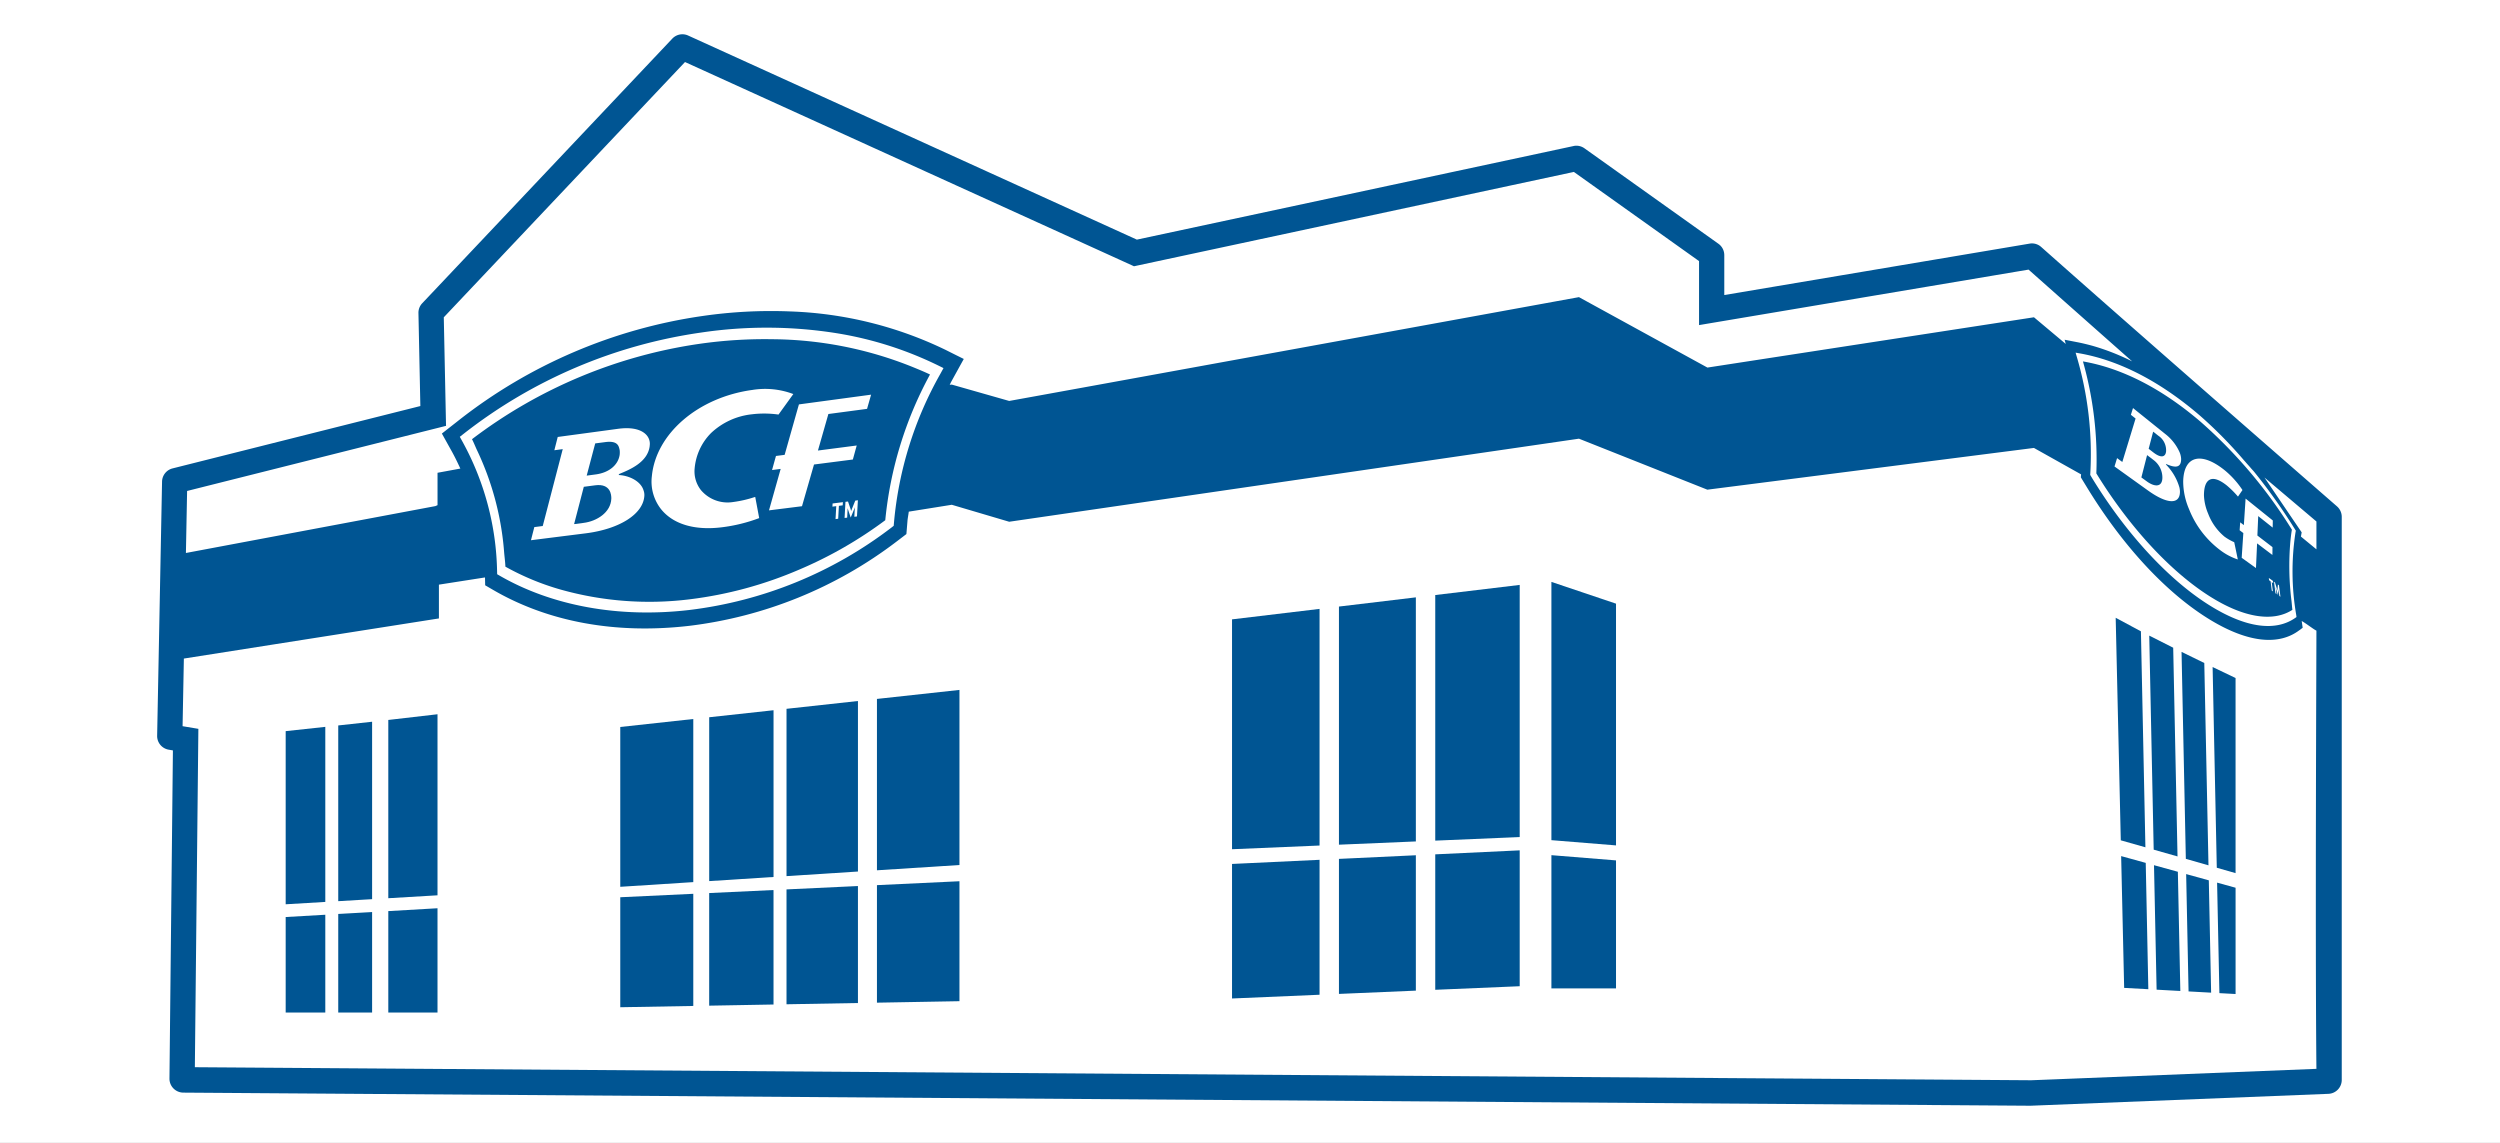 <svg xmlns="http://www.w3.org/2000/svg" xmlns:xlink="http://www.w3.org/1999/xlink" width="350" height="160" viewBox="0 0 350 160"><rect x="0" y="0" width="350" height="160" fill="#808080" stroke="none"/><defs><clipPath id="b"><rect width="350" height="160"/></clipPath></defs><g id="a" clip-path="url(#b)"><rect width="350" height="160" fill="#fff"/><g transform="translate(22 4.799)"><path d="M40.68,52.5l9.045.734V19.39L40.68,16.342Z" transform="translate(154.517 60.324)" fill="#005593"/><path d="M40.68,42.849h9.045V24.931L40.68,24.2Z" transform="translate(154.517 90.725)" fill="#005593"/><path d="M34.573,43.612l10.767-.459V24.2l-10.767.508Z" transform="translate(130.88 90.737)" fill="#005593"/><path d="M31.5,43.746l12.254-.524V24.331L31.5,24.91Z" transform="translate(118.984 91.243)" fill="#005593"/><path d="M31.5,50.765l12.254-.517V17.118L31.5,18.585Z" transform="translate(118.984 63.327)" fill="#005593"/><path d="M37.341,52.228l11.823-.5v-35.3L37.341,17.845Z" transform="translate(141.594 60.661)" fill="#005593"/><path d="M34.573,51.414l10.767-.456V16.786L34.573,18.075Z" transform="translate(130.88 62.044)" fill="#005593"/><path d="M37.341,43.581l11.823-.5V24.059l-11.823.559Z" transform="translate(141.594 90.191)" fill="#005593"/><path d="M21.292,41.947l11.551-.207V24.947l-11.551.546Z" transform="translate(79.481 93.628)" fill="#005593"/><path d="M21.292,44.7l11.551-.74V19.447L21.292,20.708Z" transform="translate(79.481 72.342)" fill="#005593"/><path d="M16.47,43.952l9.007-.578V20.031l-9.007.982Z" transform="translate(60.818 74.603)" fill="#005593"/><path d="M18.692,41.639l10-.178V25.085l-10,.472Z" transform="translate(69.42 94.161)" fill="#005593"/><path d="M16.469,41.389l9.007-.162V25.2l-9.007.423Z" transform="translate(60.817 94.605)" fill="#005593"/><path d="M13.913,43.775l10.222-.656V20.283L13.913,21.4Z" transform="translate(50.925 75.578)" fill="#005593"/><path d="M18.692,44.282l10-.643V19.766l-10,1.093Z" transform="translate(69.421 73.576)" fill="#005593"/><path d="M13.913,41.19l10.222-.181v-15.7l-10.222.482Z" transform="translate(50.925 95.025)" fill="#005593"/><path d="M7.245,40.322h6.889v-14.6l-6.889.4Z" transform="translate(25.117 96.634)" fill="#005593"/><path d="M5.806,45.483l4.741-.281V20.362l-4.741.52Z" transform="translate(19.548 75.882)" fill="#005593"/><path d="M5.806,39.9h4.741V25.833L5.806,26.1Z" transform="translate(19.548 97.055)" fill="#005593"/><path d="M4.295,39.6H9.842V25.91l-5.547.32Z" transform="translate(13.7 97.355)" fill="#005593"/><path d="M7.245,20.943V45.9l6.889-.407V20.147l-.014,0Z" transform="translate(25.117 75.051)" fill="#005593"/><path d="M4.295,45.348l5.547-.33V20.509l-5.547.6Z" transform="translate(13.7 76.452)" fill="#005593"/><path d="M61.062,49.506l-.628-30.235-3.533-1.9.714,31.156Z" transform="translate(217.295 64.317)" fill="#005593"/><path d="M62.9,47.644V20.328l-3.213-1.539.584,28.1Z" transform="translate(228.079 69.796)" fill="#005593"/><path d="M62.565,48.239l-.587-28.327-3.184-1.558.6,28.977Z" transform="translate(224.622 68.109)" fill="#005593"/><path d="M58.365,41.913l3.321.184-.346-16.69L58,24.486Z" transform="translate(221.56 91.842)" fill="#005593"/><path d="M59.266,41.169l3.159.174L62.1,25.617l-3.171-.876Z" transform="translate(225.133 92.831)" fill="#005593"/><path d="M60.14,40.456l2.265.123V25.7l-2.588-.715Z" transform="translate(228.576 93.784)" fill="#005593"/><path d="M61.824,48.8,61.219,19.58l-3.353-1.694.622,29.966Z" transform="translate(221.029 66.301)" fill="#005593"/><path d="M57.48,42.676l3.384.184L60.5,25.175l-3.441-.95Z" transform="translate(217.902 90.83)" fill="#005593"/><path d="M15.552,13.59l-1.407.185-.2.024-1.359,5.226,1.325-.17c1.875-.234,3.813-1.476,3.886-3.39C17.812,14.958,17.709,13.312,15.552,13.59Z" transform="translate(45.788 49.552)" fill="#005593"/><path d="M15.524,12.359l-1.383.18-1.193,4.51,1.257-.166c1.86-.244,3.141-1.305,3.36-2.747v-.01a2.911,2.911,0,0,0,0-.653C17.443,12.973,17.37,12.111,15.524,12.359Z" transform="translate(47.189 44.739)" fill="#005593"/><path d="M41.687,9.99A68.872,68.872,0,0,0,9.651,23.369c.273.521.477,1.071.731,1.6a40.449,40.449,0,0,1,3.765,14.2c.054.682.156,1.354.18,2.045a36.07,36.07,0,0,0,7.758,3.214,45.8,45.8,0,0,0,18.054,1.354A55.789,55.789,0,0,0,55.46,41.627a58.058,58.058,0,0,0,12.049-6.916,53.438,53.438,0,0,1,6.263-20.4c-.818-.394-1.666-.735-2.508-1.081A53.5,53.5,0,0,0,51.715,9.372,64.538,64.538,0,0,0,41.687,9.99Zm-7.154,14.24,0,.039v.024c-.253,2.289-2.761,3.326-4.271,3.945l-.088.146c1.519.068,3.117.886,3.492,2.143a1.888,1.888,0,0,1,.117.706c-.1,2.581-3.424,4.714-8.24,5.318,0,0-6.117.769-7.636.964.127-.516.385-1.519.468-1.841l1.179-.151,2.8-10.763-1.174.156c.131-.526.394-1.539.472-1.86.375-.049,8.459-1.144,8.459-1.144,2.6-.346,3.653.463,4.052.974a1.822,1.822,0,0,1,.385,1.208Zm27.015,8.4-.531.068-.1,1.807-.37.049.1-1.812-.536.068.024-.443,1.442-.185Zm2,1.554-.37.044.044-.828.034-.5c-.029.088-.093.253-.151.39l-.433,1.047-.321-.955c-.039-.127-.088-.278-.112-.356l-.019.492-.044.833-.365.044.127-2.26.356-.044.331.974c.044.122.088.287.107.365.029-.088.093-.263.146-.394l.433-1.071.365-.049Zm1.977-17.05c-.156.555-.472,1.651-.565,1.987l-5.416.721-1.461,5.114,5.43-.706c-.151.541-.448,1.627-.541,1.963l-5.44.7s-1.554,5.391-1.68,5.839l-4.622.58c.209-.745,1.636-5.805,1.636-5.805l-1.208.161c.151-.545.453-1.636.55-1.972l1.213-.156s1.865-6.6,2-7.062ZM52.562,19.921a14.181,14.181,0,0,0-3.721-.039,9.844,9.844,0,0,0-5.718,2.62,8,8,0,0,0-2.3,4.933,4.254,4.254,0,0,0,.877,3.058,4.883,4.883,0,0,0,4.544,1.666,16.266,16.266,0,0,0,2.946-.677l.112-.029c.054.273.492,2.625.555,2.961A22.467,22.467,0,0,1,44.633,35.7c-3.828.477-6.857-.438-8.542-2.571a6.237,6.237,0,0,1-1.261-4.573c.565-5.946,6.458-11.041,14.065-12.083a11.162,11.162,0,0,1,5.742.575C54.369,17.417,52.684,19.755,52.562,19.921Z" transform="translate(34.429 33.32)" fill="#005593"/><path d="M84.992,35.256c.058-.584.122-1.169.219-1.69A67.336,67.336,0,0,0,72.456,18.478c-5.25-4.5-10.856-7.5-16.5-8.474a50.362,50.362,0,0,1,1.875,15.677C62.453,33.21,68.2,39.391,73.63,42.843c4.9,3.122,9.01,3.662,11.649,1.938-.054-.424-.078-.8-.122-1.208A39.6,39.6,0,0,1,84.992,35.256ZM69.7,23.748v.039c-.054,1.407-1.31.906-2.084.589l-.049.058a7.487,7.487,0,0,1,1.89,3.2,2.706,2.706,0,0,1,.078.565c.029,1.846-1.724,1.851-4.471-.122,0,0-3.721-2.669-4.69-3.365.107-.331.3-.964.36-1.169l.735.541L63.325,18l-.657-.521c.083-.268.243-.784.3-.945.2.166,4.461,3.589,4.461,3.589a6.624,6.624,0,0,1,2.05,2.581,2.683,2.683,0,0,1,.224.964Zm3.794,7.593a7.718,7.718,0,0,0,2.279,3.195,7.142,7.142,0,0,0,1.32.76l.044.024c.049.219.448,2.133.5,2.411a8.431,8.431,0,0,1-2.382-1.242,13.249,13.249,0,0,1-4.446-5.805,9.9,9.9,0,0,1-.818-3.872c.078-3.706,2.63-4.174,5.883-1.51a12.627,12.627,0,0,1,2.416,2.708l-.628.92a13.112,13.112,0,0,0-1.578-1.568c-1-.794-1.817-1.081-2.372-.8-.536.263-.823,1.032-.813,2.245A7.24,7.24,0,0,0,73.494,31.34Zm6.687,7.593-2-1.437c.029-.463.229-3.463.229-3.463l-.516-.39c.019-.312.063-.925.078-1.11l.511.39s.229-3.487.244-3.716l3.808,3.063c0,.273-.015.828-.015,1l-2.026-1.612-.117,2.722L82.489,36c0,.3,0,.911-.01,1.1l-2.143-1.622S80.195,38.655,80.18,38.933ZM82.547,42.2l-.156-.107-.161-1.3-.214-.156-.039-.317.58.414.044.317-.219-.156Zm.911.643-.078-.6c-.01-.083-.039-.287-.049-.351l-.015.229-.054.614-.248-.828c-.029-.1-.068-.234-.083-.3,0,.063.034.268.044.356l.078.6-.146-.1-.2-1.617.141.107.248.833c.029.1.068.239.088.3l.015-.234.054-.614.146.1.209,1.607Z" transform="translate(213.656 35.795)" fill="#005593"/><path d="M58.55,12.78l-.107-.083-.8,3.127.774.565c1.081.784,2.157.833,2.167-.536a3.088,3.088,0,0,0-1.247-2.474Z" transform="translate(220.15 46.217)" fill="#005593"/><path d="M59.2,12.593l-.726-.57-.628,2.4.687.531c1,.769,1.666.682,1.753-.18v0a2.527,2.527,0,0,0-.015-.433A2.432,2.432,0,0,0,59.2,12.593Z" transform="translate(220.967 43.609)" fill="#005593"/><path d="M305.779,66.693s-26.026-22.666-41.426-36.327a1.927,1.927,0,0,0-1.281-.487,1.848,1.848,0,0,0-.326.029L220,37.107V31.516a1.957,1.957,0,0,0-.818-1.588L200.418,16.56a1.957,1.957,0,0,0-1.125-.36,1.65,1.65,0,0,0-.409.049l-61.125,13.1L74.938.775A1.891,1.891,0,0,0,74.13.6a1.941,1.941,0,0,0-1.412.614l-35,37.038a1.931,1.931,0,0,0-.536,1.373l.268,13.023L2.748,61.38A1.946,1.946,0,0,0,1.287,63.23L.6,98.8a1.943,1.943,0,0,0,1.627,1.958l.58.1L2.324,146.8a1.954,1.954,0,0,0,1.933,1.968l258.61,1.836,41.708-1.666a1.948,1.948,0,0,0,1.87-1.948V68.164A1.952,1.952,0,0,0,305.779,66.693Zm-42.955,80.343L5.88,145.21l.492-47.372-2.211-.37L4.341,88,40,82.389h.019l.029,0V77.651L46.5,76.643h0l.024,1.1.044.024,1.071.623c7.685,4.471,17.123,6.219,27.39,5.036a59.72,59.72,0,0,0,29.133-11.839l1.334-1.018.146-1.782c.034-.453.136-.906.185-1.354l6.024-.964h0l8.036,2.377h0l79.768-11.63h0l17.976,7.14h0l45.721-5.844,6.6,3.7-.034.414.755,1.237c5.153,8.489,11.347,15.073,17.386,18.731,5.357,3.244,9.628,3.57,12.438,1.446l.049-.029.029-.019.4-.307-.136-.94c.468.229,1.739,1.218,2.06,1.344.015.536-.19,42.249,0,61.349l-36.833,1.476h0l-3.214.127ZM112.39,21.722l22.992,10.456,1.744.794.229.107,61.588-13.208.068.049,17.455,12.434v8.961l.8-.136L262.6,33.547l.268.239h0c5.484,4.865,10.188,9.034,14.235,12.609a31.894,31.894,0,0,0-5.571-2.187c-.74-.2-1.481-.38-2.221-.521L268,43.433l-.355-.068.161.589-4.451-3.735-45.716,7.042h0L199.653,37.4h0c-.015,0-79.16,14.445-79.768,14.533h0l-8.036-2.289h0l-.292.029c.083-.146.136-.292.219-.438l1.481-2.688.273-.492-1.14-.565-1.349-.677A54.1,54.1,0,0,0,89.2,39.4a66.709,66.709,0,0,0-12.3.648A71.823,71.823,0,0,0,42.883,54.6l-.526.414-1.894,1.485L41.909,59.1c.414.755.779,1.524,1.14,2.3l-3.195.589v4.534l-.3.132L4.628,73.219l.166-8.683,35.172-8.844.463-.117.614-.156L40.73,40.224,74.5,4.486ZM300.066,81.863l.044.321-.1.073c-2.727,1.968-6.877,1.539-12.059-1.7-5.679-3.541-11.718-10.023-16.539-17.961l-.18-.307.019-.346A48.181,48.181,0,0,0,269.365,45.8l-.18-.628.414.073c5.854,1,11.659,4.135,17.07,8.81a61.023,61.023,0,0,1,6.088,6.19c.083.093.166.18.243.273.234.273.472.526.706.8.156.19.331.36.487.55a78.837,78.837,0,0,1,5.576,7.836l.248.394-.058.307A36.138,36.138,0,0,0,300.066,81.863ZM110.69,47.334l-.433.794a51.526,51.526,0,0,0-6.5,20.844l-.039.443-.331.258A57.952,57.952,0,0,1,75.1,81.2c-9.847,1.154-19.276-.58-26.62-4.846l-.278-.161-.01-.4a39.087,39.087,0,0,0-4.86-18.19l-.36-.648.609-.477a69.988,69.988,0,0,1,33.2-14.123,62.163,62.163,0,0,1,18.9.088,50.627,50.627,0,0,1,14.386,4.583ZM302.9,72.708l-2.172-1.787.107-.589-5.211-7.68,7.276,6.156Z" transform="translate(-0.6 -0.6)" fill="#005593"/></g></g></svg>